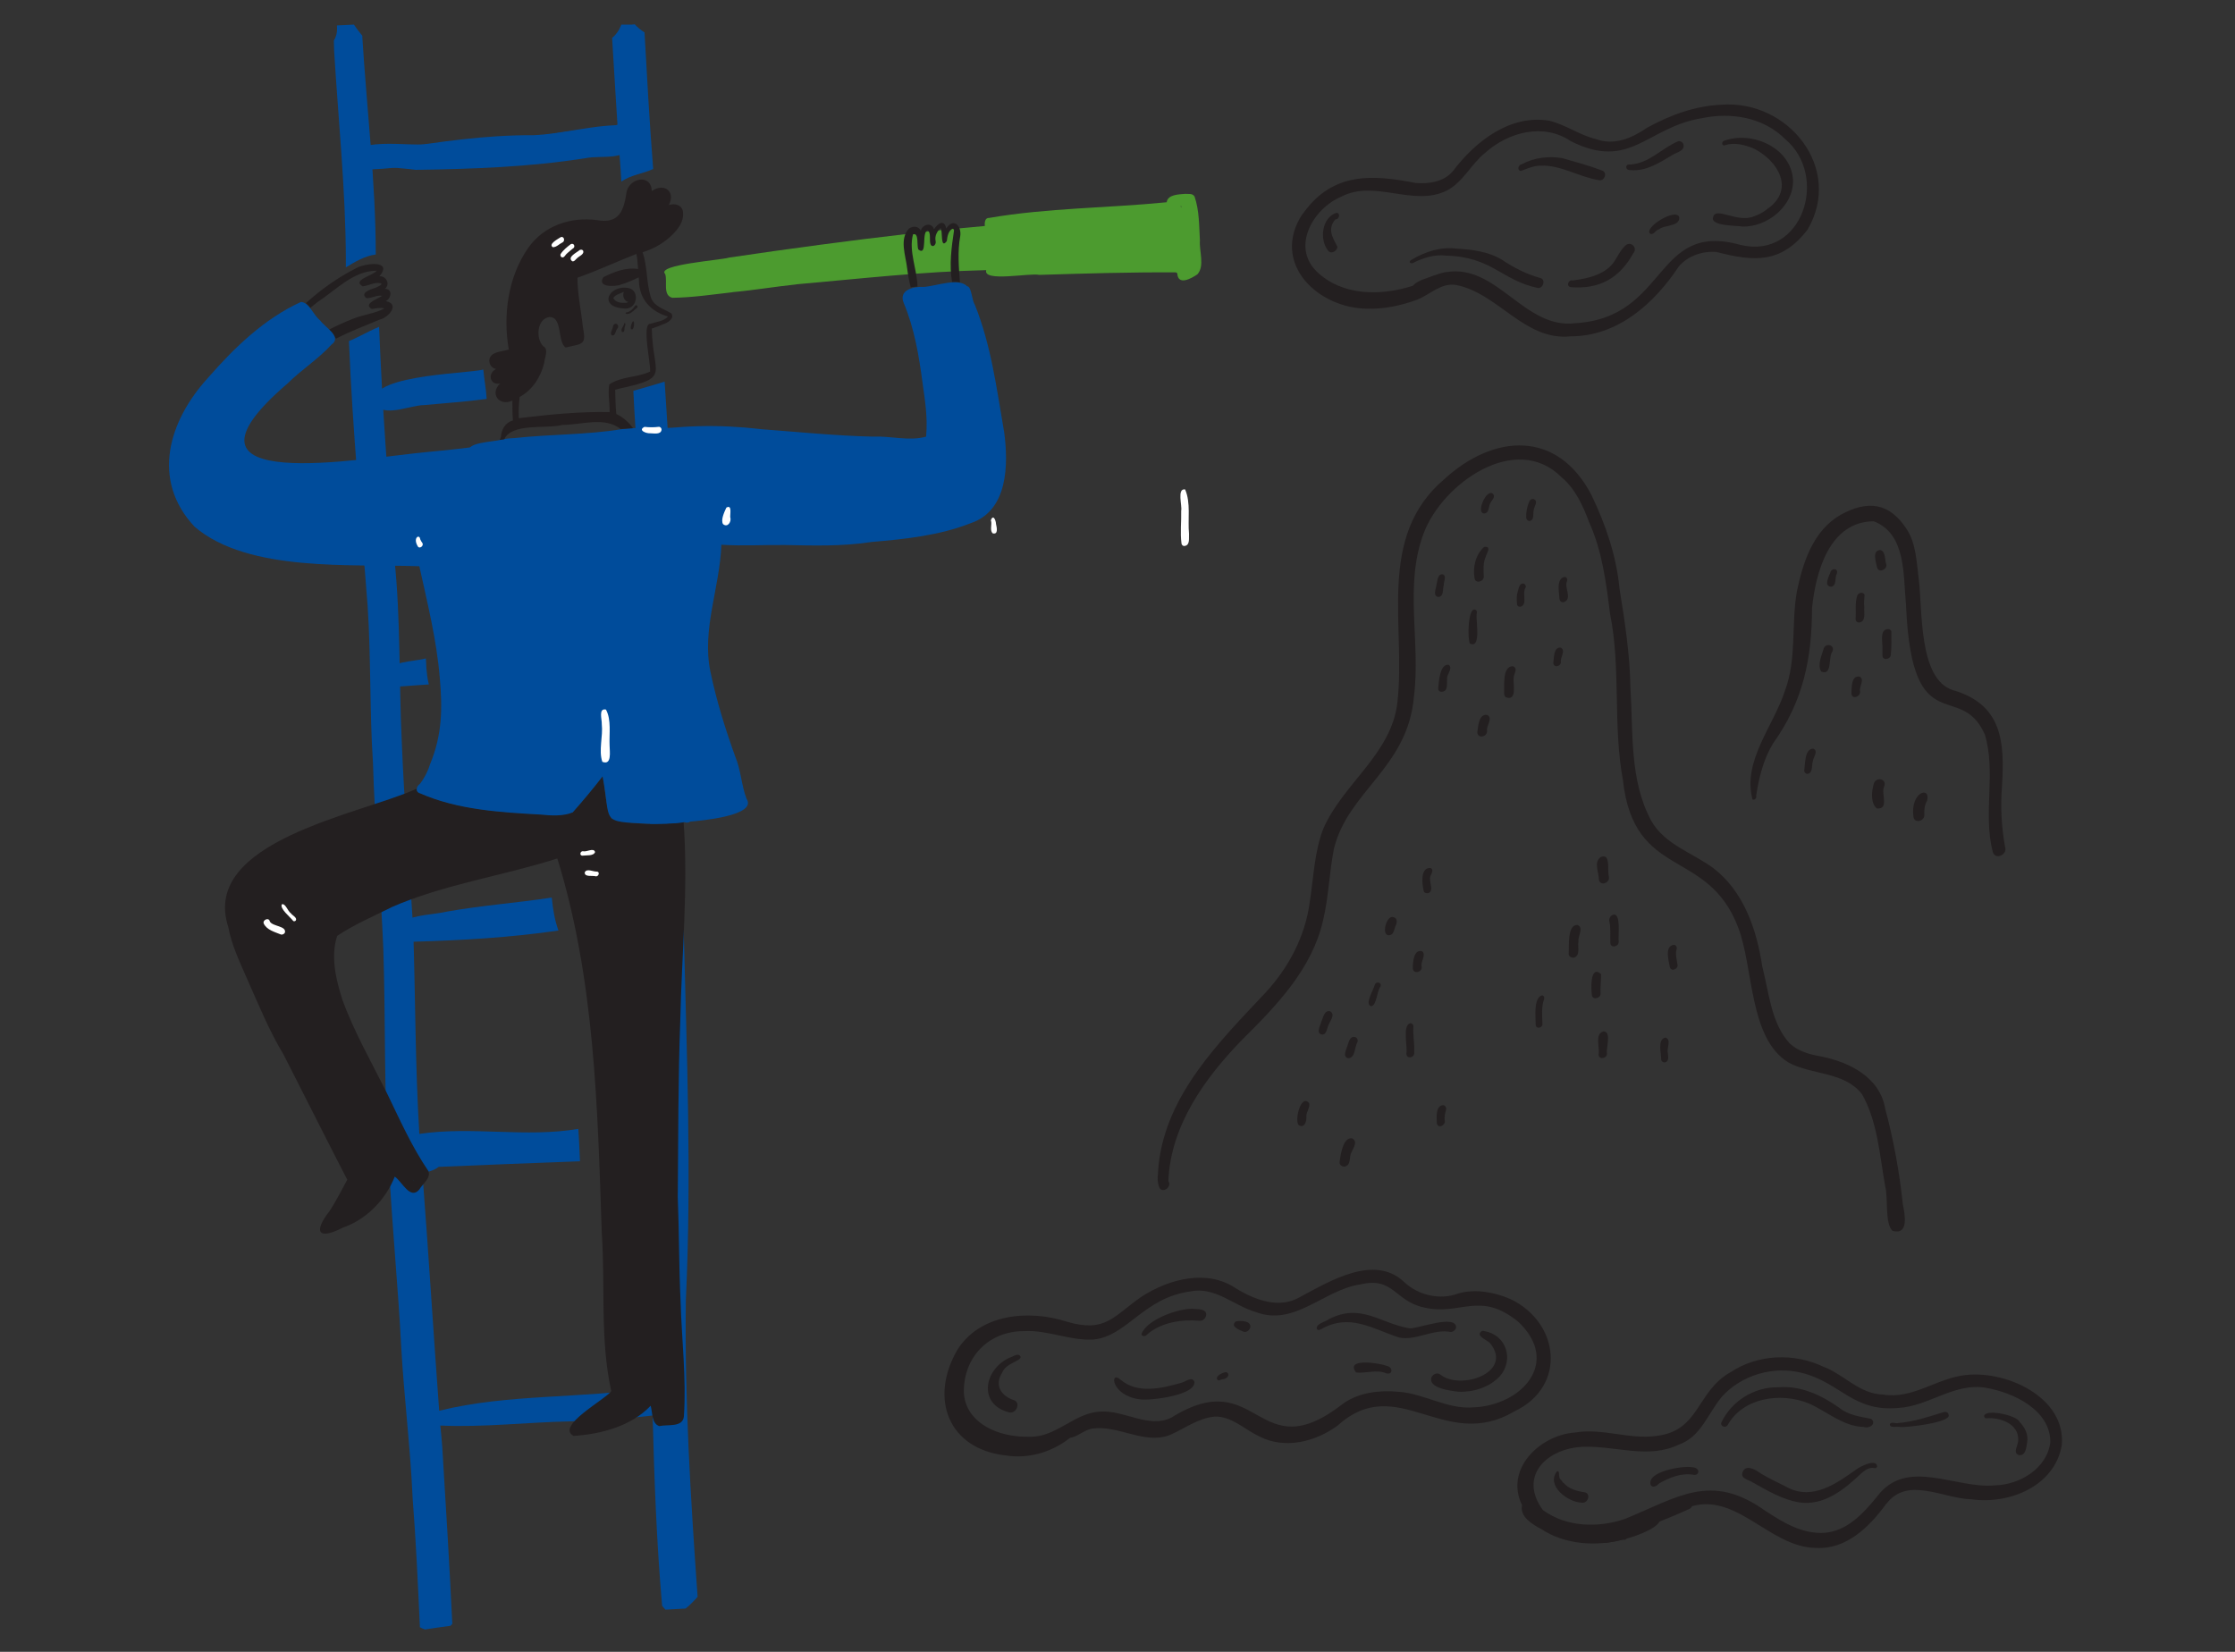 <?xml version="1.0" encoding="utf-8"?>
<!-- Generator: Adobe Illustrator 25.4.1, SVG Export Plug-In . SVG Version: 6.00 Build 0)  -->
<svg version="1.1" id="Layer_1" xmlns="http://www.w3.org/2000/svg" xmlns:xlink="http://www.w3.org/1999/xlink" x="0px" y="0px"
	 width="800px" height="591.3px" viewBox="0 0 800 591.3" style="enable-background:new 0 0 800 591.3;" xml:space="preserve">
<rect x="0" y="0" width="800" height="591.3" fill="#333333" stroke="none"/>
<style type="text/css">
	.st0{fill:#231F20;}
	.st1{fill:#4C9B2F;}
	.st2{fill:#004C9B;}
	.st3{fill:#F7941D;}
	.st4{fill:#241F20;}
	.st5{fill:#FFFFFF;}
</style>
<g>
	<path class="st0" d="M360,521c-20.6-2.3-27.3-20.3-17.5-37.5c8-13.2,25.7-14.8,39.3-10.4c14,4.1,16.5-1.8,26.9-9
		c9.8-6.3,23.4-9.9,33.7-2.9c6.9,4.2,15.6,7.5,23.1,3c10.7-5.7,26.5-15.4,37.2-5.2c0,0,0,0,0,0c5,4.7,12.9,6.5,19.3,4
		c6.1-1.7,12.8-0.5,18.6,2c17.7,8.4,20.3,31.3,1.5,40.2c-25.1,14.9-41.8-14.3-63.3,5.1c-7.9,5.8-18.9,8.6-28,3.9
		c-5.2-2.4-9.9-7.3-16-7.1c-5.9,0.5-10.8,4.3-16.1,6.6c-9.2,3.5-18.4-3.7-27.8-2.3c-2.9,0.5-5.1,2.9-7.9,3.3
		C376.6,519.8,368.2,522.3,360,521z M368.7,514.3c9.5,0.2,16.1-8.8,25.4-9c8.4-0.5,17.1,6.1,25.1,2.2c-0.1,0.1-0.2,0.1-0.4,0.2
		c0.3-0.1,0.5-0.3,0.8-0.4c-0.1,0.1-0.2,0.1-0.4,0.2c31.7-19.8,30.5,19.4,61.9-5.3c5.6-3.8,12.7-4.6,19.3-4c0,0-0.1,0-0.1,0
		c0.1,0,0.2,0,0.3,0c0,0,0,0-0.1,0c0,0,0.1,0,0.1,0c0,0,0,0-0.1,0c9.2,0.6,17.4,6.3,26.7,5.6c17.4-0.6,31.7-16.1,16.2-30.7
		c0,0,0.1,0.1,0.1,0.1c-13.9-11.4-20.8-2-33.9-5.2c-10.5-2.3-10.7-11.1-22.8-8.2c-12.9,1.9-23.4,15.1-37.2,9.9
		c-8-2.3-14.7-9.3-23.6-7.4c-16.8,2.3-22.5,16-34.6,17.2c-8.5,0.5-16.4-3.5-24.9-3c-12.7,0-21.7,9.4-21.5,22
		c0.6,10.3,10.9,15.1,20,15.7c-0.2,0-0.3,0-0.5,0C366,514.3,367.3,514.3,368.7,514.3z"/>
	<path class="st0" d="M408.7,477.9C408.7,477.9,408.7,477.9,408.7,477.9c-0.1-0.1-0.1-0.3-0.1-0.4c0,0,0,0,0,0c0,0,0,0,0,0
		c0,0,0,0,0,0c1.9-5.1,12.9-9.1,18.2-9c1.5,0.2,3.6-0.1,4.7,1.1c0.8,1.3-0.4,3.2-1.9,3.2c-6.5-0.6-14,0.5-19,4.9
		C410.2,478.3,409.2,478.5,408.7,477.9z"/>
	<path class="st0" d="M445.1,476.7c-1.4-0.6-5-1.9-2.7-3.7c1.6-0.3,5.7-0.3,5.1,2.3C447.2,476.2,446.1,477.1,445.1,476.7z"/>
	<path class="st0" d="M407.9,500.9c-10.4-1.4-10.7-10.6-6.8-7c0,0-0.1-0.1-0.1-0.1c6.1,5.3,14.8,3.2,21.8,1.2
		c1.5-0.3,3.7-2.4,4.7-0.5C428.4,499.5,411.4,501.5,407.9,500.9z"/>
	<path class="st0" d="M435.7,493.8c-0.8-1.3,2.3-2.7,3.3-2.6c1.7,0.9-0.1,2.6-1.4,2.5c0,0,0.1,0,0.1,0
		C437,493.7,436.2,494.6,435.7,493.8z"/>
	<path class="st0" d="M500.8,478.8c-9.7-3.2-17.7-8.8-27.9-3c0,0,0.1,0,0.1-0.1c-0.6,0.4-1.5,0.7-1.7-0.2c0-1.8,3.1-2.3,4.4-3.3
		c11.5-5.9,18.4,1.6,28.9,3.3c3.1,0.1,16.4-5.1,16.6-0.4c-0.1,0.9-1,1.7-1.9,1.7C512.9,475.6,507,480,500.8,478.8z"/>
	<path class="st0" d="M522.1,498.2c-2.7-0.3-11.4-1.3-9.6-5.4c0.6-1,2-1.5,3-0.8c7.1,5.8,26-0.5,18.1-10.9c-0.9-1.3-4.5-2.4-3.9-3.9
		c0.3-0.6,1-1,1.6-0.7c7.9,1.3,10.7,10.2,5.6,16.1C533.2,496.6,527.4,498.4,522.1,498.2z"/>
	<path class="st0" d="M496.2,491.6C496.2,491.6,496.2,491.6,496.2,491.6c-3.4-1.5-7.3,0.1-10.8-0.3c-4.1-5.4,8.6-3.3,10.9-2.4
		C498.8,489.4,498.5,492.3,496.2,491.6z"/>
	<path class="st0" d="M361.3,505.6c-11.4-2.8-9.1-15.5,0.1-19.6c1.1-0.3,3.3-2,3.9-0.3c0.2,1.6-5.2,2.1-6.6,5.7
		c-2.9,4.6-0.3,8.4,4.5,9.9C365.4,502.5,363.6,506.1,361.3,505.6z"/>
	<path class="st0" d="M650.1,554.1c-17.4-0.1-29.4-22-47.6-13.8c0.1,0,0.1,0,0.2-0.1c-0.1,0-0.2,0.1-0.4,0.1c0,0,0,0,0,0
		c0,0,0,0-0.1,0c0,0,0,0,0,0c-6.8,2.6-13.2,6.5-20,9.1c0.8,0.7-0.3,2.3-1.3,1.7c-9.6,2.6-20.9,1.8-29.3-3.8
		c-3.1-1.6-7.7-4.4-6.8-8.5c-6.3-12.9,6.4-25.1,18.9-26c9.8-1.7,19.5,2.6,29.3,1.2c15.6-1.9,14.1-16,26.6-22.9
		c-0.1,0.1-0.2,0.1-0.3,0.2c9.8-6.6,22.9-7.1,33.5-2c0,0,0,0,0,0c0.1,0,0.2,0.1,0.3,0.1c0,0,0,0,0,0c7.2,2.9,12.6,9.6,20.9,9.8
		c10.7,1.8,19.4-6,29.8-7c14.6-1.6,35.7,8.1,34.2,25.1c-2.5,14.7-18.8,21.3-32.3,19.4c-10.1-0.2-23.1-8.5-30.6,1.8c0,0,0,0,0.1-0.1
		c0,0,0,0,0,0c0.1-0.1,0.2-0.2,0.2-0.3c-0.2,0.2-0.3,0.3-0.5,0.5c0,0,0,0,0.1-0.1c-0.1,0.1-0.2,0.2-0.2,0.3c0,0,0,0,0,0
		C668.9,546.8,660.7,554.7,650.1,554.1z M653.1,548.7c8.2-0.7,13.9-7,18.8-13c10.6-14.2,28.1-2.6,42.2-4c8.9-0.2,18.7-6.1,19.8-15.5
		c0-11.5-13.2-17.7-23-19.4c-11.3-2-20.5,6.6-31.4,7.2c-16.3,1.5-20.8-9.2-34.7-12.6c-10.1-2.5-21.4,0.8-28.4,8.5
		c-5,5.9-7.5,14.4-15.4,17.2c-11,5.3-22.8,0.4-34.2,0.8c-12.8,0.4-23.6,10.3-14.5,22.7c8.4,6.1,19.8,6.4,29.4,3.1
		c19-7.8,30.7-16.7,50-3C638.1,544.9,645,549.2,653.1,548.7z"/>
	<path class="st0" d="M572.9,552.2c-10.2-1.5-26.1-6.8-27.2-18.7c0.3-1.3,2.2-0.9,1.4,0.4c1.4,2.7,3,5.4,5.6,7.1
		c-0.1,0-0.1-0.1-0.2-0.1c0.2,0.1,0.4,0.2,0.6,0.4c0,0,0,0,0,0c13.2,7.7,23.1,10.6,36.7,1.8c1.3-0.7,3.4-1.9,4.3,0
		C596.1,547.7,576.4,553.1,572.9,552.2z"/>
	<path class="st0" d="M582.2,549c-1.3-2.7,13-7.8,15.3-9.8c2.2-0.7,6.8-4.2,8.3-1.4c0.2,0.8-0.2,1.9-1,2.3
		C597.6,543.4,589.6,546.5,582.2,549z"/>
	<path class="st0" d="M667.1,510.8c-7.4-0.2-13.1-5.5-19.6-8.4c-10-4.1-23.7-2.2-29.2,7.9c0,0,0,0,0,0c-0.8,0.9-2.5,0.3-2.2-1
		c0,0,0,0,0,0c0,0,0,0,0,0c3.6-7.7,11.7-12.8,20.2-12.7c0,0,0,0,0,0c0.1,0,0.2,0,0.3,0c0,0,0,0,0,0c7.9-0.7,15.5,2.9,21.7,7.3
		c0,0,0,0,0,0c3.3,2.7,7.5,3.2,11.5,4C671.8,509.7,669.1,511.5,667.1,510.8z"/>
	<path class="st0" d="M680,510.8c-1-0.3-3.8,0.6-3.5-1.1c0.6-0.9,2,0,2.9-0.3c0,0,0,0-0.1,0c5.4-0.4,10.6-2.1,15.7-3.7
		c-0.1,0-0.1,0-0.2,0.1c0.9-0.4,2.5-0.8,2.7,0.7C698.5,509.2,682.2,511.1,680,510.8z"/>
	<path class="st0" d="M644,537.8c-6.1-1-11.5-4.3-16.9-7.3c-1.4-0.9-4.1-1.2-3.4-3.4c1-3,4.4-1.2,6.2,0.1c3.3,2.1,6.8,3.6,10.2,5.4
		c8.8,4.4,17.2-1.5,24.2-6.5c1.4-1.1,7.5-4.2,7.6-1.1c-0.2,0.4-0.6,0.7-1.1,0.5c-1.9-0.4-3.6,1.1-4.9,2.2c0,0,0,0,0,0
		c-0.1,0.1-0.1,0.1-0.2,0.2c0,0,0.1-0.1,0.1-0.1C659.9,533.4,652.7,539.1,644,537.8z"/>
	<path class="st0" d="M590.9,531.7c-1.9-4.9,11.4-7.1,14.7-6.5c3.4,0.2,2.6,3.3,0.4,2.7c-4.1-0.7-8.5,1-12.1,3.1
		C593.2,531.7,591.9,532.8,590.9,531.7z"/>
	<path class="st0" d="M566.2,537.9c-5-0.1-12.9-6.1-8.9-11.2c1.4-0.4,0,2,1.6,3.2c0,0-0.1-0.1-0.1-0.1c0.2,0.3,0.5,0.6,0.7,1
		c0,0,0,0,0-0.1c0.1,0.1,0.1,0.2,0.2,0.2c0-0.1-0.1-0.1-0.1-0.2c1.8,2.3,4.9,3.1,7.7,3.5C569.6,534.8,568.3,538.3,566.2,537.9z"/>
	<path class="st0" d="M722.7,520.9c-2.5-0.8-0.2-3.6-0.3-5.4c0.3-5.8-6.5-8.2-11.3-7.8c-0.5,0.1-0.9-0.3-0.9-0.8
		c0.4-2.7,11.8-0.3,12.7,2.1c1.9,2,3.2,4.5,2.7,7.3C725.3,518,725.2,521.1,722.7,520.9z"/>
	<path class="st0" d="M562.2,120.4c-16.6,1.7-25.9-15.5-41.1-18.4c-5.4-0.8-9.3,3.5-13.9,5.3c-5.5,2-11.3,3.3-17.2,3.2
		c-18.1,0.2-35.4-16.2-23.8-33.9c0,0,0,0,0,0.1c0.1-0.2,0.2-0.4,0.4-0.5c-0.1,0.1-0.1,0.2-0.2,0.3c0.2-0.3,0.4-0.5,0.5-0.8
		c-0.1,0.1-0.1,0.1-0.1,0.2c10.4-14.2,24.3-13.5,39.9-10.4c4.7,0.4,10.2-0.4,13.4-4.3c8-10.6,20.4-20.3,34.4-18
		c5.9,1.4,10.9,5.2,16.8,6.6c6.6,2.4,12.9-0.4,18.3-4.1c8.2-4.5,17.1-7.8,26.5-8.2c23.9-1.9,43.8,22.7,30.9,44.7
		c-9.4,12.2-19.1,11.5-32.6,8c-4.9-0.4-10.2,1.3-13.5,5.2C592.1,108.7,579,120.4,562.2,120.4z M563.8,115.7
		c33.5-2,28.1-36.8,59.3-28c22.2,5.2,31.6-24.7,15.9-37.9c-7.8-7.8-19.3-9.7-29.8-7.5c-19.8,3.2-25.6,19-47,8.2
		c-9.8-6.6-22.3-3.2-30.6,4.2c-5,4-7.9,10.5-13.7,13.5c-12,6-25.8-4.1-37.8,2.2c-10,4.2-17.9,17.7-8.9,26.7c9.1,8.9,23,8.9,34.5,5.2
		c1.8-2,4.9-2.6,7.3-3.6c-0.1,0-0.2,0.1-0.3,0.1c1.7-0.6,3.5-1.2,5.3-1.5c-0.1,0-0.2,0-0.3,0.1C535.9,94.4,545.6,117.9,563.8,115.7z
		"/>
	<path class="st0" d="M550.5,103.1c-13.2-2.8-16.4-11.2-33-11.6c0,0,0.1,0,0.1,0c-0.1,0-0.1,0-0.2,0c0,0,0,0,0.1,0
		c-3.8-0.5-7.6,0.7-11.1,2.3c-1.4,1.1-2.7-0.1-1-0.9c0,0,0,0,0,0c4.9-2.9,10.3-4.6,16-3.9c5.6,0.3,11.6,1.1,16.4,4.1
		c4.2,2.8,8.7,5.1,13.5,6.4C553.4,100,552.4,103.3,550.5,103.1z"/>
	<path class="st0" d="M562.2,102.8c-1.7-0.4-0.8-2.8,0.7-2.4c5.6-0.7,12.3-2.2,15.3-7.4c1.1-1.8,2-3.6,3.5-5c1.9-2,4.7,0.7,2.9,2.7
		C579.6,99.7,572.4,103.6,562.2,102.8z"/>
	<path class="st0" d="M590.7,83.7c-2.7-2.2,9.9-9.8,10.4-5.7c-0.1,3.2-5.3,2.4-7.3,4.1C592.6,82.3,592,84.2,590.7,83.7z"/>
	<path class="st0" d="M572.4,64.5c-7.2-1.1-13.6-5.5-21-5.2c-2.5,0-4.8,1.1-7,1.9c-1.5-0.2-1-2.2,0.3-2.4c0,0,0,0,0,0
		c4.4-2.4,9.6-3,14.5-2.2c4.8,1.4,9.7,2.7,14.4,4.5C575.5,62,574.2,64.9,572.4,64.5z"/>
	<path class="st0" d="M583.6,60.9c-2,0.1-2-2.3-0.1-2c6.8-0.4,11.2-5.8,17.1-8.3c0.8-0.3,1.7,0.3,2,1.1c0.5,2.4-2.5,2.8-4,3.8
		C593.9,58.3,589.2,61.4,583.6,60.9z"/>
	<path class="st0" d="M623.8,81.1c-2.1-0.4-11.8-0.1-10.6-3.4c0.9-3.9,8.8,2.3,14.7-0.3c0,0,0,0,0,0c1.9-0.6,3.7-1.7,5.2-3
		c-0.1,0.1-0.1,0.1-0.2,0.2c9.5-6.9,3.6-16.9-4.9-21.3c0,0,0,0,0,0c-3.2-1.4-7.2-2.5-10.6-1.3c-1.1,0.4-1.3-1.3-0.3-1.6
		c10.1-3.7,24,2.5,24.7,14C642.1,73.7,632.6,81.3,623.8,81.1z"/>
	<path class="st0" d="M475.3,89.6c-3.1-4-2.1-11.7,3-13.4c0,0-0.1,0-0.1,0c1.7-0.2,1.3,2.4-0.2,2.3c-3,3.5-1,6.5,0.7,9.8
		C478.7,89.9,476.3,91.2,475.3,89.6z"/>
	<path class="st0" d="M677.4,440.6c-2.8-2.6-1.5-11.8-2.6-15.9c-2-11.1-2.7-23.1-8.3-33c-6.3-8.2-18-6.8-26.4-11.4
		c-14.1-8.7-12.4-33.8-17.9-48.2c-10.9-28.9-37.2-16.8-41.3-52.8c0,0.1,0,0.2,0.1,0.4c-3.8-19.8-0.7-40.2-4.7-60
		c-1.4-11.2-2.8-22.4-7.5-32.8c-2.2-5.9-4.9-11.9-9.9-16.1c0,0,0,0,0,0c-16.4-16.4-42.7,2.4-49.3,20.1c-7.1,18.7-1,39.1-3.5,58.5
		c-2.2,25.4-23.5,33.7-28.6,54.3c-1.7,8.5-1.9,17.3-3.9,25.7c-3.9,17.3-16.5,30.4-28.7,42.5c-13.5,13.8-25.9,30.9-26.7,50.9
		c1.3,1.7-1.4,4.3-3,2.7c-1.4-2.5-0.6-5.6-0.5-8.4c2.7-25.4,21.8-44.2,38.4-61.9c8.2-8.9,14.1-20.1,15.7-32.2
		c1.4-8.7,1.6-17.8,4.8-26.2c7-16.3,24.6-26.9,26.6-45.5c3.1-27.4-7.6-59.1,16.8-79.8c17.7-16.2,40.4-17.7,52.6,5.6
		c5.1,10.6,9,21.9,10.1,33.7c1.9,11.7,3.7,23.4,3.9,35.3c1,15.9-0.4,33.3,7.5,47.8c4.8,8.4,14.6,11.3,22.1,16.8
		c11,8.4,15.6,22.1,17.6,35.3c0,0,0,0,0,0c2.4,9.2,3.1,20.2,9.8,27.5c3.1,2.9,7.3,4,11.4,4.7c10.2,2.1,20.9,7.5,22.8,18.7
		c3,11.2,5.1,22.7,6.3,34.2C681.8,434.5,683.4,442.3,677.4,440.6z"/>
	<path class="st0" d="M527.8,207c-0.7-4,0.4-8.5,3.4-11.2c2.9-0.5,0.9,2.4,0.5,3.7c0-0.1,0-0.1,0.1-0.2c-1,2.3-0.8,4.7-0.7,7.1
		C531.2,208.2,528.1,209.1,527.8,207z"/>
	<path class="st0" d="M526.2,230.4c-1-1.3-0.8-12.8,1.7-12.2c0.6,0.1,0.9,0.8,0.7,1.4C528.1,221.7,530.4,232.3,526.2,230.4z"/>
	<path class="st0" d="M543,216.2c-0.1-1.4-0.2-2.8,0.2-4.2c0,0,0,0,0,0c0.4-1.1,0.5-3.3,2.1-3.1c0.6,0.1,1,0.8,0.8,1.4
		c-1.4,2,0.7,5.8-1.6,6.8C543.8,217.4,543,217,543,216.2z"/>
	<path class="st0" d="M539,249.6c-0.5-0.4-0.6-0.9-0.6-1.5c0,0,0,0,0,0.1c0.1-2.6-0.7-9.9,3.2-9.7c1.9,0.8,0.2,2.8,0.2,4.1
		C541.5,244.8,543.2,251.1,539,249.6z"/>
	<path class="st0" d="M528.8,262.1c0.3-2.1,0.5-6.6,3.5-6.2c2.3,1.2-0.4,3.8,0,5.7C532.4,263.8,528.9,264.6,528.8,262.1z"/>
	<path class="st0" d="M514.8,246.3c0.2-2.2,0.6-8.9,3.8-8.3c1.6,1.3-0.9,3.4-0.6,5.1c-0.2,1.6,0.4,4.2-1.7,4.5
		C515.4,247.8,514.7,247.2,514.8,246.3z"/>
	<path class="st0" d="M514.8,213.7c-2.1-0.4-0.7-3.2-0.6-4.5c0.4-1.3,0.3-3.9,2.3-3.6c1.4,0.7,0.2,2.6,0.3,3.8
		C516.3,210.9,516.9,213.6,514.8,213.7z"/>
	<path class="st0" d="M531.2,183.8c-3-0.2,0.9-8.9,3.1-7.1c1.2,1.1-0.3,2.3-0.8,3.3C532.7,181.2,533.2,183.7,531.2,183.8z"/>
	<path class="st0" d="M546.3,185.3c-0.1-2,0.3-4,1.1-5.8c0.2-0.6,1-1.1,1.7-0.8c1.6,0.8,0,2.6-0.1,3.8c-0.4,1.3,0.4,3.6-1.5,4
		C546.8,186.5,546.3,185.9,546.3,185.3z"/>
	<path class="st0" d="M558.2,214.4c-0.1-2.4-1.3-7.3,1.9-7.9c0.8,0.1,1,0.9,0.8,1.6c0,0,0,0,0-0.1c-1.1,2.3,2,6.2-1,7.5
		C559.1,215.8,558.3,215.3,558.2,214.4z"/>
	<path class="st0" d="M556,237.3c0.3-1.8,0-5.5,2.5-5.5c2.2,0.8-0.1,3.6,0.2,5.2C558.7,238.6,556.1,239.2,556,237.3z"/>
	<path class="st0" d="M576.4,337.5c-0.1-2.5,0.2-5-0.3-7.5c-0.4-1.1,0.4-2.4,1.5-2.6c2.7-0.4,1.5,7.8,1.8,9.7
		C579.5,338.9,576.5,339.6,576.4,337.5z"/>
	<path class="st0" d="M561.5,341.5c0.2-2.6-0.6-10.5,3.1-10.4c2.5,0.9,0.1,4,0.4,5.9c-0.4,1.9,0.8,5-1.6,5.8
		C562.5,342.9,561.5,342.4,561.5,341.5z"/>
	<path class="st0" d="M572.3,314.8c0-2.5-1.8-5.9,0.4-7.8c0,0,0,0,0,0c0.8-0.6,1.9-0.6,2.5,0.2c0,0,0-0.1-0.1-0.1
		c0.9,2,0.3,4.6,0.8,6.8C576.3,316.1,572.7,317.4,572.3,314.8z"/>
	<path class="st0" d="M569.8,356.2c-0.3-2.1-0.7-11,3.3-7.5c0,2.3-0.3,4.6-0.2,7C573,357.3,570.1,358.2,569.8,356.2z"/>
	<path class="st0" d="M572.2,377.5c0.5-2.6-1.5-7.3,1.7-8.3c3.1,0,0.9,5.9,1.3,8C575.2,378.9,572.3,379.5,572.2,377.5z"/>
	<path class="st0" d="M549.7,367c0-2.7-0.9-9.9,2.3-10.7c0.6,0.1,0.9,0.7,0.7,1.3c-1,2.8-0.7,5.9-0.6,8.9
		C552.3,367.8,550,368.6,549.7,367z"/>
	<path class="st0" d="M597.7,346.2c-0.4-2.3-2-7.6,1.5-8c0.8,0.1,1.2,1,0.9,1.7c-0.5,1.7,0.1,3.5,0.3,5.2c0,0,0,0,0,0
		C601,346.7,598.3,348.1,597.7,346.2z"/>
	<path class="st0" d="M594.6,379.3c0.1-2.3-1.5-7.1,1.5-7.9c2.3,0.6,0.4,3.9,0.9,5.6c0.1,1.2,0.5,2.9-1,3.3
		C595.4,380.4,594.7,380,594.6,379.3z"/>
	<path class="st0" d="M490.8,360.2c-2.5-0.7,0.9-5.9,1.3-7.7c0.5-1.4,2.7-0.8,2,0.7C492.8,354.9,492.8,359.9,490.8,360.2z"/>
	<path class="st0" d="M497.1,334.8c-2.8,0-0.8-7.3,1.6-6.5c1.7,0.3,1.4,2.2,0.7,3.4C499,332.9,498.8,334.8,497.1,334.8z"/>
	<path class="st0" d="M509.6,318.9c-0.6-2.4-1.3-8.5,2.5-8.2c1.6,1.1-0.6,2.6-0.2,4.1c-0.1,1.6,1.3,4-0.6,4.9
		C510.6,319.9,509.7,319.6,509.6,318.9z"/>
	<path class="st0" d="M505.7,346.6c0-2.1,0.3-6.9,3.3-6.1c1.7,1.3-0.7,3.8-0.1,5.7C509,348.1,505.8,348.8,505.7,346.6z"/>
	<path class="st0" d="M503.4,377.2c0.5-2.6-1.5-9.9,1.3-10.9c0.8-0.1,1.4,0.7,1.2,1.4c-0.2,3,0.5,6.1,0.3,9.1
		C506.4,378.6,503.5,379.3,503.4,377.2z"/>
	<path class="st0" d="M482.5,378.8c-2.1-0.6-0.5-3.3-0.1-4.7c0.4-1.2,0.8-3.2,2.5-2.9c0.8,0.1,1.3,1.1,1,1.8
		C484.8,374.8,485.2,378.8,482.5,378.8z"/>
	<path class="st0" d="M473,370.3c-2-0.6-0.4-3.1-0.1-4.4c0.7-1.4,1-4.4,3.2-3.9c2.2,1.2-0.4,3.9-0.8,5.5
		C474.9,368.7,474.6,370.6,473,370.3z"/>
	<path class="st0" d="M464.9,402.8c-1.7-1.6,0.8-11.5,3.7-7.9c0.4,1.6-1,3-1,4.6C467.8,401.2,467,404,464.9,402.8z"/>
	<path class="st0" d="M479.5,416c0.3-2.4,1.2-9.1,4.5-8.5c2.6,1.4-0.5,4.4-0.7,6.4c-0.2,1.4-0.2,3.4-2,3.7
		C480.3,417.7,479.4,416.9,479.5,416z"/>
	<path class="st0" d="M514.3,402.1c-0.1-2-0.5-6.4,2.3-6.5c0.8,0.1,1.2,1,1,1.7c-0.4,1.2-0.6,2.5-0.5,3.8c0-0.1,0-0.1,0-0.2
		C517.7,402.7,514.8,404.3,514.3,402.1z"/>
	<path class="st0" d="M713.3,305c-3.6-13.9,1.3-28.6-2.9-42.3c0,0,0,0.1,0,0.1c-8.7-19.4-25.8,2.8-28.1-45c0,0.1,0,0.3,0,0.4
		c0-0.2,0-0.5,0-0.7c0,0.1,0,0.3,0,0.4c0-0.8-0.1-1.5-0.1-2.3c0,0.1,0,0.3,0,0.4c-1-10.3,0.1-24.9-11.5-29.4
		c-15.9,0.1-20.8,18.2-22.1,31.1c0-0.1,0-0.3,0-0.4c0,18.3-3.1,33.7-14,48.9c-3.4,5.6-5,12.2-6,18.6c0.4,0.8-0.7,1.9-1.4,1.3
		c0,0,0,0,0,0c0,0,0.1,0,0.1,0.1c-3.7-13.7,7.5-26.3,11.6-38.9c4.3-11.5,2.2-23.9,4.3-35.7c2.2-10.5,5.8-21.6,15.6-27.3
		c9.8-5.4,17.6-4.4,23.8,5.3c3.3,5.2,3.4,11.7,4.2,17.7c1.4,10.8-0.2,35.6,12.1,39.7c17.7,5.1,18.7,18.3,17.7,34.4
		c-0.6,7.3-0.2,14.6,1.1,21.8C718.7,305.8,714.3,308.1,713.3,305z"/>
	<path class="st0" d="M664.2,221.5c0.2-2.8-0.3-5.7,0.6-8.3c0.4-1.1,2.2-1.5,2.6-0.2c-0.1,1.5-0.3,2.9-0.1,4.4
		c-0.2,1.8,0.7,4.9-1.6,5.4C664.8,223,664.1,222.3,664.2,221.5z"/>
	<path class="st0" d="M651.9,240.4c-1.5-2.4,0.2-5.8,0.9-8.3c0.8-2.1,4.1-1.2,3.1,1.1C654.3,235.2,656,242,651.9,240.4z"/>
	<path class="st0" d="M654,208.8c0-1.3,0.6-2.5,1.1-3.7c0,0,0,0.1,0,0.1c0.2-1.9,3-2,2.4,0.1c-0.9,1.5,0.1,4.3-2,4.7
		C654.7,210.1,654,209.5,654,208.8z"/>
	<path class="st0" d="M671.9,203.2c-0.4-2-2-6.3,1.3-6.3c1.8,0.7,1.4,3.6,2,5.2C675.5,203.9,672.5,205.2,671.9,203.2z"/>
	<path class="st0" d="M673.8,234.6c0-1.1,0-2.2,0-3.3c0,0,0,0.1,0,0.1c0-2-1-6.3,2.2-6.2c0.5,0.1,0.9,0.4,1,0.8
		c0,2.7,0.1,5.6-0.2,8.4C676.7,236.1,673.8,236.6,673.8,234.6z"/>
	<path class="st0" d="M662.7,248.2c0.1-2-0.1-6.5,2.9-6c2,1-0.2,3.5,0.2,5.2c0,0,0,0,0,0C666.1,249.4,662.8,250.6,662.7,248.2z"/>
	<path class="st0" d="M645.8,275.8c0.4-2.3,0.1-7.9,3.3-7.8c1.9,0.9-0.1,3.1-0.2,4.5c-0.5,1.4,0.1,4.1-1.8,4.5
		C646.4,277.1,645.8,276.5,645.8,275.8z"/>
	<path class="st0" d="M671.8,289.4c-2.3-1.9-1.9-6.1-1.1-8.8c0.7-2.7,4.9-1.9,3.7,1C673.2,284,676.4,289.8,671.8,289.4z"/>
	<path class="st0" d="M684.9,292.4c-1.2-8.9,6.2-11.2,4.9-5.8c0,0,0,0,0,0c-0.9,1.5-1.1,3.3-1,5C689,293.9,685.3,295,684.9,292.4z"
		/>
	<path class="st1" d="M240.7,106.6c-3.6-0.8-1.7-5.9-2.6-8.5c-3.4-3.4,20.4-5,22.9-5.9c21.6-3.2,43.2-6.1,64.9-8.6c0,0-0.1,0-0.1,0
		c0.8-0.1,1.6-0.2,2.4-0.3c-0.1,0-0.2,0-0.3,0c8.2-0.9,16.4-1.7,24.6-2.4c-0.1-1.2,0-3,1.6-2.9c20.9-3.6,42.4-3.5,63.5-5.6
		c0.4-2.8,4.3-2.8,6.5-3c1.2,0.1,2.8-0.3,3.5,1c1.7,5,1.6,10.5,1.9,15.7c-0.3,3.8,1.8,9.1-0.9,12.1c-2.2,1.5-7,4.2-7.2-0.4
		c-0.2-0.1-0.4-0.2-0.5-0.3c-16.3-0.1-32.6,0.4-48.9,0.9c-3.3-0.8-20.2,2.7-19-1.7c-22.8,0.5-45.5,3.1-68.2,5.1c0.1,0,0.2,0,0.3,0
		c-7.7,0.8-15.3,2.1-23.1,2.8c0.1,0,0.2,0,0.3,0C255.2,105.4,248,106.5,240.7,106.6z M357.4,96.5C357.4,96.5,357.4,96.5,357.4,96.5
		c0.2,0,0.4,0,0.6,0C357.8,96.5,357.6,96.5,357.4,96.5z M422.6,73.8c0.1,0.2,0.1,0.4,0.2,0.6c0-0.2,0-0.5,0-0.7
		C422.7,73.8,422.6,73.8,422.6,73.8z"/>
	<path class="st2" d="M133.5,273c0.6,22,2.8,44.2,3.7,66.5c0.9,26.4,0.1,52.7,2.1,79c1.1,21.1,3.2,42.2,4.3,63.4
		c1,18.1,3.3,36.2,4.1,54.4c1.2,15.4,1.9,30.8,2.6,46.2c0.6,0.3,1.2,0.6,1.8,0.8c3-0.5,6.1-0.9,9.1-1.3c0.2-0.2,0.5-0.5,0.7-0.7
		c-1-21.1-2.3-42.3-3.6-63.4c-0.2-2.5-0.4-5-0.7-7.6c15.5,0.7,31-1.2,46.6-1.5l-0.1,0c9.8-0.5,19.7-0.9,29.5-2.1
		c0.6,22.9,1.4,45.4,3.4,68.1c0.4,0.5,0.8,1,1.2,1.4c2.4-0.1,4.8-0.3,7.2-0.4c1.5-1.2,2.9-2.6,4.3-4.2c-2.5-35.4-4.7-70.5-4.2-106.3
		c2.1-45.1,0.3-88.4-0.8-133.5c-0.8-38.3-0.2-76.4-3.2-114.2c0.2-26.9-1.9-54-3.6-81c-3.7,1.2-7.5,2.2-11.2,3.3
		c0.8,18.3,3,39.1,3.2,56.8c0,12.7,0.1,25.7,1.2,38.3c2.4,40.2,1,81,2.3,121.3c-0.1,18.1,1.5,41,1.3,60c0.1,25.7-2.2,54.4-1.1,80.4
		c-25.2,4.1-51.5,2.1-76.4,8.3c-2.1-28.4-3.8-56.4-6-85c2-0.5,4.2-1,5.8-2.3c16.8-0.7,33.7-1.4,50.6-2c-0.2-3.9-0.3-7.7-0.6-11.6
		c-18.8,3.2-38-1-56.9,1.8c-1.5-24.5-1.4-49.1-2.2-73.6c-1.4-22.6-3.2-44.5-4.1-67c-1-21.2-0.4-44.3-2.6-64.9
		c-2.4-27.7-4.4-55.5-5.5-83.4c-2.2,0.9-4.4,2-6.5,3.1c0.1,0,0.2-0.1,0.2-0.1c-1.5,0.7-3,1.5-4.5,2.1c1.3,32.1,4.3,63.1,6.7,94.9
		C132.8,235.1,132.3,255.3,133.5,273z"/>
	<path class="st3" d="M216.3,408.3c-0.1-1.8-0.3-3.7-0.4-5.5c10.5-2.6,9.4,11,0.9,12.2C216.7,412.8,216.5,410.5,216.3,408.3z"/>
	<path class="st2" d="M227.2,8.7c-0.3,0-0.6,0.1-0.9,0.1h-3.9c0,0.1-0.1,0.2-0.1,0.3c-0.7,1.8-1.8,3.3-3.2,4.5
		c0.9,14.4,1.7,28.9,2.8,43.8c0.2,2.7,0.4,5.2,0.5,7.6c3.4-2.4,7.7-2.8,11.4-4.5c-1.3-16.5-2.2-32.7-3.1-48.9
		C229.4,10.8,228.2,9.8,227.2,8.7z"/>
	<path class="st2" d="M129.7,12.8c-1.1-1.3-2.1-2.6-3-4c-2,0.1-4.1,0.2-6.1,0.3c0,0.1,0,0.1,0,0.2c0.2,2-0.2,3.8-1.1,5.2
		c0,1.2,0.1,2.4,0.1,3.7c1.5,25,4.1,49.4,4.2,74.6c0,1,0,1.9,0,2.9c3.3-2,6.8-4.1,10.7-4.6c0-25.7-3.2-51.9-4.8-77.7
		C129.7,13.3,129.7,13.1,129.7,12.8z"/>
	<path class="st2" d="M148.2,337.1c-4.2,0.3-8.1-3.9-4.1-7.2c4.8-2.6,10.8-2.4,16-3.6c12.4-2.2,24.9-3.1,37.4-5c0.4,4,1,8,2.4,11.8
		C182.8,335.6,165.4,336.6,148.2,337.1z"/>
	<path class="st3" d="M207.9,331.4c-0.1-0.3-0.1-0.7-0.2-1c0,0.1,0,0.3,0.1,0.4c0-0.2-0.1-0.4-0.1-0.7c0,0.1,0,0.3,0.1,0.4
		c-0.6-3.6-1.5-7.2-3.1-10.4c5.4-0.6,10.9-1.3,16.4-1.5c6.2,1.1,5,10.2-0.3,11.9c-4,1.3-8.4,1.1-12.6,1.6
		C208.1,331.8,208,331.6,207.9,331.4z"/>
	<path class="st2" d="M140.8,245.9c-2.4,0.3-4.2-1.9-3.5-4.2c2.3-5.3,10.3-4.7,15.1-6c0.2,1.1,0.1,2.2,0.2,3.3c0,0,0,0,0,0
		c0.2,2,0.4,4.1,0.9,6C149.3,245.3,145.1,245.6,140.8,245.9z"/>
	<path class="st3" d="M158.8,234.5c5.6,0,5.2,8,0.7,9.5C159.2,240.9,159,237.7,158.8,234.5z"/>
	<path class="st3" d="M156.6,234.9C156.6,234.8,156.6,234.8,156.6,234.9c0.1,0.1,0.1,0.3,0.1,0.4C156.7,235.1,156.6,235,156.6,234.9
		z"/>
	<path class="st2" d="M134.7,145.6c-6.5-11.4,31.8-11.7,38.3-13.3c0.3,3.5,1,7,1.2,10.5c-7.4,1-14.9,1.5-22.3,2.2
		C146.5,145.1,139.4,148.9,134.7,145.6z"/>
	<path class="st3" d="M181.1,140.4c0-0.4-0.1-0.7-0.2-1.1c0,0.1,0,0.2,0,0.2c-0.5-2.7-1.1-5.4-1.6-8.1c7.3-1.4,7.3,9.2,1.1,10.5
		C180.8,141.5,181.1,141,181.1,140.4z"/>
	<path class="st3" d="M179.7,133.3c0,0.1,0,0.1,0,0.2C179.7,133.4,179.7,133.3,179.7,133.3z"/>
	<path class="st2" d="M148.8,60.8c-6.4-0.9-13.4-0.7-19.4-3c-2.3-2-0.2-5.7,2.5-5.8c6.7-1.1,13.4-0.1,20.1-0.3
		c14.2-1.3,28.5-1.8,42.7-3.3c8.2-1.4,16.3-2.4,24.6-3.1c4.6-2.5,9.9,1,7.6,6.3c-3.1,6.1-11.6,3.9-17.2,5
		C189.6,59.8,169.1,60.5,148.8,60.8z"/>
	<path class="st2" d="M131.9,60.7c-2.3,0-3.8-2.6-2.2-4.5c2.7-2.2,7-1.7,10.2-2.7c16.9-2.7,33.8-5.2,50.9-5.1
		c10.4-0.4,20.5-3.5,30.9-3.6c5.4,0.3,4,8.4-0.8,8.7c-4.2,0.3-8.4,0.3-12.6,0.9c-12.2,2.7-24.7,1.8-37.1,2.7
		C158.1,57.6,145,60.2,131.9,60.7z"/>
	<path class="st0" d="M223.1,110.4c-9.4-0.7-4.8-8.9,2.2-7.2C229.1,104.3,228.1,111.2,223.1,110.4z M223.9,108.4
		c0.4,0,0.7-0.1,1-0.3c-1.5-0.3-2.2-2.2-1.6-3.6c-0.3,0.1-0.6,0.2-1,0.4c0,0,0,0,0,0c-1,0.4-2.2,0.8-2.8,1.8
		C220.4,108.3,222.3,108.5,223.9,108.4z"/>
	<path class="st0" d="M224,112.3c-0.3-0.6,0.5-0.4,0.8-0.6c0,0,0,0,0,0c0.6-0.2,1.1-0.6,1.5-1c0,0,0,0,0,0c0,0,0.1-0.1,0.1-0.1
		c0,0,0,0,0,0c0.3-0.3,0.6-0.7,0.9-1.1c0.5-0.7,1.3,0.3,0.7,0.7C226.8,111.1,225.5,112.8,224,112.3z"/>
	<path class="st0" d="M219.2,120.1c-1.2-0.5,0-2.1,0.2-3c-0.1-0.7,0.7-1.5,1.4-1.1h0c0.6,0.4,0.6,1.2,0.1,1.7
		C220.3,118.5,220.3,120.1,219.2,120.1z"/>
	<path class="st0" d="M222.9,118.9c-1.2-0.5,0.3-2.1,0.5-2.9c-0.1-0.3,0.3-0.5,0.4-0.2c0.2,0.4-0.1,0.9-0.2,1.3c0,0,0,0,0,0
		C223.4,117.7,223.7,118.8,222.9,118.9z"/>
	<path class="st0" d="M226.2,117.9c-1,0.1,0-2.7,0.4-2.9C227.3,114.9,226.9,118.1,226.2,117.9z"/>
	<path class="st0" d="M205.3,514c-6.5-3.5,11.2-12.9,13.5-16c-4.1-18.5-2.1-37.7-3.4-56.5c-1.5-45-2.5-90.8-15.9-134.2
		c-19.7,6.3-40.5,9.2-59.5,17.5c0.1,0,0.2-0.1,0.3-0.1c-6.6,3.3-13.5,6.2-19.6,10.3c-2.4,7.3-0.5,15.5,1.8,22.7c0-0.1,0-0.1-0.1-0.2
		c4.3,11.8,10.5,22.6,16.1,33.8c4.6,9.5,8.9,19.2,14.9,28c0.8,2.6-2.2,4.5-3.3,6.5c-3.3,3.9-6.2-2.9-8.8-4.6
		c-3.3,8.3-10.2,15.4-18.7,18.3c0.1,0,0.1-0.1,0.2-0.1c-8.6,4.5-10.9,1.9-4.9-5.8c2.4-3.6,4.3-7.5,6.4-11.3
		c-7.7-14.9-15.2-29.9-22.8-44.8c-5.2-8.6-9-18-13.1-27.2c-2.6-6-5.5-12-6.7-18.5c-10-30.8,47.3-40.3,67.3-49.4c0,0,0.1,0,0.1,0
		c0,0,0,0-0.1,0c0,0,0.1,0,0.1,0c0,0.7,0.6,1.3,1.3,1.5c13.4,5.9,28.8,6.8,43.3,7.6c3.6,0.3,8,0.6,11.3-0.8
		c3.7-4.2,7.3-8.4,10.7-12.9c1,5,1,10.7,3.2,15.3c8.1,2.4,17.4,2,25.8,1.2c1.7,23.6-0.7,47.4-1.2,71c-0.8,21-0.7,42.1-0.9,63.2
		c0.5,12.4,0.4,24.8,1,37.2c0.4,13.8,2.1,27.5,1.2,41.3c-0.4,4.1-5.9,2.8-8.8,3.5c-2.8-0.9-2.4-4.9-3.1-7.3
		C226,510.5,215.1,513.4,205.3,514z M148.3,422.9C148.3,422.9,148.3,422.9,148.3,422.9c-0.2-0.2-0.3-0.4-0.5-0.6
		C147.9,422.5,148.1,422.7,148.3,422.9z"/>
	<path class="st0" d="M179.2,157.7c0-0.1-0.1-0.2-0.1-0.4c0.6-0.1,1.1-0.2,1.7-0.3C180.5,157.6,179.7,158.6,179.2,157.7z"/>
	<path class="st0" d="M223.4,154.3c-0.3-0.3-0.6-0.5-0.9-0.7c1.4-0.2,2.9-0.3,4.4-0.3c0.1,0.2,0.3,0.5,0.4,0.7
		c-0.5,0.1-1,0.2-1.4,0.3h0c-0.7,0.1-1.5,0.2-2.2,0.3C223.6,154.4,223.5,154.3,223.4,154.3z"/>
	<path class="st0" d="M225.9,154.2C225.9,154.2,225.9,154.2,225.9,154.2C225.9,154.2,225.9,154.2,225.9,154.2
		C225.9,154.2,225.9,154.2,225.9,154.2z"/>
	<path class="st0" d="M225.9,154.2C225.9,154.2,225.9,154.2,225.9,154.2C225.9,154.2,225.9,154.2,225.9,154.2
		C225.9,154.2,225.9,154.2,225.9,154.2z"/>
	<path class="st0" d="M119.7,120.3c-0.5-0.9-1.2-1.6-1.9-2.3c2.8-1.5,5.8-2.8,8.8-4c-0.1,0-0.2,0.1-0.2,0.1
		c3.6-1.5,7.7-1.8,11.2-3.7c-0.1,0-0.1,0-0.2,0c0.1,0,0.1,0,0.2,0c-1.5-0.4-3,0-4.5,0.2c-3.4-1.8,2.3-3.7,3.7-4.7
		c-2-0.4-3.8,1-5.7,0.8c-2.3-1.9,1.5-3.1,3-3.6c0,0,0,0,0,0c0,0,0.1,0,0.1,0c0,0,0,0,0,0c0.8-0.4,1.8-0.7,2.4-1.4
		c-0.1-0.2-0.3-0.3-0.5-0.4c0,0,0.1,0,0.1,0.1c-2.1-0.5-4.3,0.9-6.4,1.1c-4-2.3,4-3.9,5-5.6c-8.3,0-14.5,6.9-21.1,11.2c0,0,0,0,0,0
		s0,0,0,0c-0.9,0.7-1.8,1.4-2.6,2.1c-0.5-0.6-1-1.2-1.6-1.7c5.4-4.9,11.6-9.3,18.2-12.6c3.1-1.7,13.1-2.9,8.1,3c2.4-0.2,4,2.8,2,4.5
		c2.8,0,2.3,3.4,0.3,4.4c5.2,1,1,5.9-2.2,6.6c-5.3,2.2-10.5,4.2-15.6,6.8C119.9,120.9,119.9,120.6,119.7,120.3z"/>
	<path class="st0" d="M324.7,96c-0.5-4.5-2.9-10.5,0.7-14.2c1.4-1,3.4-0.9,4.2,0.8c0.5-2.3,4-3.2,4.7-0.5c1.3-2.1,3.7-3.8,4.4-0.3
		c2.6-4.1,5.6-0.9,5,2.8c-1,5.4-0.5,11.1-0.1,16.5c-0.9-0.2-1.9-0.2-2.8-0.1c-1.1-6.2-0.2-12.6,0.7-18.6c0,0,0,0.1,0,0.1
		c-0.1-0.3-0.2-0.6-0.5-0.7c-1.6,0.9-1.9,2.8-2.1,4.5c-2.4,3.2-1.4-3.7-2.2-4.7c-1.3,1.2-2.2,2.9-1.8,4.7c0.3,1-0.8,2.5-1.7,1.4
		c-0.8-1.5,0.3-4.3-1.2-5.3c0,0,0,0,0.1,0c0,0,0,0,0,0c0,0,0.1,0,0.1,0c-2.6,0.3,0,9.6-3.5,6.9c-0.6-1.3,0.3-6.2-1.9-5.4
		c-1.6,6.1,1.5,12.5,1.6,18.7c-0.8,0.1-1.7,0-2.4,0.3C325.4,100.7,325,98.3,324.7,96z"/>
	<path class="st0" d="M234.2,117.2C234.2,117.2,234.2,117.2,234.2,117.2C234.2,117.2,234.2,117.2,234.2,117.2
		C234.2,117.2,234.2,117.2,234.2,117.2z"/>
	<path class="st0" d="M234.2,117.2C234.2,117.2,234.2,117.2,234.2,117.2C234.2,117.2,234.2,117.2,234.2,117.2z"/>
	<path class="st2" d="M232.2,294.9c-17.8-0.9-13.3-0.2-16.5-17c-3.4,4.4-7,8.7-10.7,12.9c-3.3,1.4-7.7,1.2-11.3,0.8
		c-14.5-0.8-29.9-1.7-43.3-7.6c-1.9-0.5-1.4-2.5-0.1-3.4c1.7-2.2,2.9-4.6,3.7-7.2c4.3-10.4,4.4-19.9,3.4-30.9
		c-1.1-13.4-4.4-26.6-7.3-39.8c-24.1-0.9-61.1,2.3-80.4-14.1c-15.8-16.8-9.3-38,4.8-53.4c9.4-10.8,20.1-21.1,33.2-27.1c0,0,0,0,0,0
		c2.9,0,4.6,4.9,6.9,6.6c1.6,2.4,8.1,5.9,4,8.7c-4.6,5.1-10.8,9-15.7,13.9l0.1-0.1c-47.6,40.8,27.3,26.6,50,24.6
		c13.2-1.2,26.2-3,39.5-4.7c8,0.1,15.5-0.9,23.3-1l-0.1,0c4.1-0.5,8.5,0,12.5-1.2c14.4-2.8,29.5-3,44-1.3l-0.2,0
		c13.5,1,27,2.4,40.5,2.7c6.3-0.3,12.9,1.7,19,0l0-0.1l0,0c0.6-7-0.4-12.7-1.3-19.3c-1.3-9.7-2.9-19.3-6.7-28.4
		c-2-4.7,3.5-6,7.1-5.8c4.3-0.2,12.5-3.5,15.6-0.2c1.5-0.1,1.7,5.1,2.7,6.5c5.9,14.7,7.8,29.9,10.5,45.5l0-0.1
		c1.6,11.8,1.5,28.4-12,32.9c-11.2,4.4-23.5,5.7-35.4,6.7l0,0c0,0-0.7,0.1-0.8,0.1l0.1,0c-10.1,1.5-20.1,1.2-30.2,1
		c-7.6-0.1-15.3,0.4-22.9-0.1c-0.5,15.3-7.1,30.3-3.9,45.5c2.2,10.5,5.3,20.4,8.9,30.4c2,4.7,2.2,10.3,4,15
		c4.1,6.1-16.6,7.9-20.1,8.2c-0.6,0.4-1.4,0.5-2.1,0.2C240.7,295,236.4,294.9,232.2,294.9z M221.1,290
		C221.2,290,221.2,290,221.1,290c0-0.1,0-0.2-0.1-0.3C221.1,289.9,221.1,290,221.1,290z M115.5,197.8L115.5,197.8c-0.5,0-1,0-1.5,0
		C114.5,197.8,115,197.8,115.5,197.8z M239.4,156c0.3,0,0.6,0,0.9-0.1C240.1,156,239.7,156,239.4,156z"/>
	<path class="st2" d="M168.2,161.9c-2.2-3.6,8.9-3.7,11-4.5v0c0.6-0.1,1.1-0.2,1.7-0.3c0,0,0,0,0,0c1.1-0.2,2.2-0.2,3.4-0.3
		c0,0,0,0,0,0c12.8-1.4,25.7-1.1,38.4-3.2c0,0,0,0,0,0c6.9-0.8,13.9-0.5,20.9-0.3c1.5,0.2,3.6-0.6,4.6,0.7c0.5,0.9,0,2.1-1,2.4
		c-9.8,0.5-19.7-0.1-29.5,1.1c0.1,0,0.1,0,0.2,0c-14.4,1.8-29,1-43.4,3.4c0,0,0,0,0,0c-0.6,0.1-1.3,0.2-1.9,0.3c0,0,0,0,0,0
		C171,161.2,169.5,162.3,168.2,161.9z"/>
	<path class="st4" d="M179.3,156.4c0.2-2.7,1.5-5.1,4.3-5.9c-0.2-2.3-0.2-4.7-0.2-7.1c-4.7,2.2-8.2-2.5-4.4-6.1
		c-3.7,0.7-4.6-3.7-1.4-5.2c-2.9-0.6-3.4-4.5-0.6-5.6c1.6-0.8,3.4-0.8,5.1-1.4c-2.1-12.3-0.3-26,7-36.4c0,0,0,0,0,0
		c5.5-7.9,15.3-11.2,24.6-9.9c0,0,0,0,0,0c8,1.4,9.6-3.4,10.6-10.2c1.1-4.9,8.8-6.5,9-0.2c4.3-3.1,8.7,0.1,6.1,5
		c2.3-0.8,5.1,0.1,5.1,2.9c0,0,0-0.1,0-0.1c0,0.1,0,0.2,0,0.3c0,0,0-0.1,0-0.1c0.2,2.9-1.7,5.5-3.7,7.5c0,0,0,0,0,0
		c-3,3-6.8,5.2-10.8,6.4c1.8,5.1,1.3,10.7,2.9,15.9c1,3.5,4.7,4.3,7.4,6c1.3,1.9-1.5,3.4-3,3.9c0,0,0,0,0,0
		c-1.1,0.5-2.2,0.9-3.4,1.3c0,0,0,0,0,0c0,0,0,0,0,0c-0.2,0.1-0.4,0.2-0.6,0.2c0.3,16.8,7.2,17.5-12,21.6c0.1,0,0.1,0,0.2,0
		c-0.4,0.1-0.8,0.2-1.3,0.3c0.1,2.9,0.1,5.8,0.4,8.7c2.4,1.1,4.5,3,6,5.1c-1.5,0-2.9,0.1-4.4,0.3c-5.8-4.6-14.1-1.5-20.8-1.5
		c-5.9,1.5-18.1-0.8-20.9,5.1c-0.6,0.1-1.1,0.2-1.7,0.3C179.1,157,179.2,156.7,179.3,156.4z M196.6,113.5c-4.5,0.7-4.9,7.8-2.1,10.5
		c2,0.9,0.4,4.2,0.3,5.9c-1.2,5-4.2,9.7-8.8,12.2c-0.3,2.5-0.4,5.1-0.3,7.6c10.7-1.3,21.7-2.4,32.5-2.2c0.1-3.2-0.7-6.7-0.1-9.9
		c4.2-2.9,10-2.4,14.6-4.6c0.3-2.7-3.1-17.3,0.1-17.1c2.1-0.7,4.8-0.9,6.3-2.6c-6.2-1.8-10.3-6.2-10.4-12.9c0,0,0,0,0,0
		c0-0.1,0-0.3,0-0.4c0,0.1,0,0.1,0,0.2c0-0.3-0.1-0.6-0.1-0.9c-2.1,1-4.3,2-6.5,2.6c0.1,0,0.1,0,0.2,0c-2.1,0.7-8.8,1.1-6.3-2.7
		c3.8-1.9,8.1-3.6,12.4-2.9c-0.2-1.8-0.2-3.6-0.6-5.4c-7,2.7-13.9,6-21.1,8.5c0,5.9,1.3,11.6,1.9,17.4c0,0,0,0,0,0
		c1.3,6.8,0.2,6.1-6.1,7.6C199.4,122.5,201.5,113.3,196.6,113.5z"/>
	<path class="st5" d="M149.5,195.5c-1.8-3.1,0.7-4.4,0.9-2.5c0.2,0.5,0.5,1,0.8,1.4C151.8,195.4,150.1,196.7,149.5,195.5z"/>
	<path class="st5" d="M258.8,187.6c-0.9-1.5,0.5-4.4,1.2-5.9c2.2-1.2,1.2,2.5,1.4,3.7c0-0.1,0-0.1,0-0.2
		C261.9,186.8,260.4,189,258.8,187.6z"/>
	<path class="st5" d="M215.6,272.7c-1.4-4.1,0.3-9.1-0.2-13.5c0.1-1.6-1.3-5.8,1.5-5.2c2,3.7,1.1,8.7,1.3,12.9
		C218.2,268.9,219.1,274.1,215.6,272.7z"/>
	<path class="st5" d="M232.7,155.1c-1.4,0.1-4.5-1.1-2-2.3c0,0,0,0,0,0c1.7,0.2,3.3,0.2,5,0c0.6-0.1,1.1,0.4,1.1,1
		C236.6,155.7,234,155.1,232.7,155.1z"/>
	<path class="st5" d="M355.3,190.9c-1-1-0.3-2.9-0.5-4.2c-0.2-0.2-0.1-0.5,0-0.8c0,0,0,0,0,0c0.9-1.8,1.7,0.7,1.7,1.6
		C356.8,188.8,357.4,191.5,355.3,190.9z"/>
	<path class="st5" d="M422.9,194.5c-0.5-3.9,0-7.8-0.1-11.7c0.4-1.7-1.6-8.1,1.4-7.6c0,0,0,0,0,0c2.1,4.8,0.9,10.7,1.4,15.9
		c0,0,0,0,0-0.1c0,0.1,0,0.1,0,0.2c0,0,0,0,0,0c-0.1,1.4,0.4,3.8-1.4,4.2C423.6,195.6,423,195.2,422.9,194.5z"/>
	<path class="st5" d="M197.9,88.5c-1.8-1.1,1.9-3,2.8-3.6c1.2-0.5,1.7,1.4,0.6,1.9C200.2,87.3,199.2,88.5,197.9,88.5z"/>
	<path class="st5" d="M200.9,92c-0.2-0.2-0.3-0.4-0.3-0.7c0,0,0,0,0,0c0-0.1,0-0.3,0.1-0.4c0,0,0,0,0,0c0.9-1.4,2.3-2.5,3.6-3.5
		c1.2-0.6,1.8,1.1,0.7,1.6c0,0,0,0,0,0c-0.7,0.5-1.3,1.1-1.9,1.6c0,0,0,0,0,0c0,0-0.1,0.1-0.1,0.1c0,0,0,0,0,0
		C202.3,91.2,201.9,92.6,200.9,92z"/>
	<path class="st5" d="M204.8,93.5c-1.9-1.5,1.7-3.1,2.7-4c0.4-0.2,0.9-0.2,1.2,0.2c0.6,1.4-1.6,2-2.3,2.9c0,0,0,0,0,0
		c-0.2,0.1-0.3,0.3-0.4,0.4c0,0,0,0,0,0c0,0,0,0-0.1,0.1c0,0,0.1-0.1,0.1-0.2c0,0,0,0,0,0c0,0,0-0.1,0.1-0.1
		C205.8,93.3,205.3,93.7,204.8,93.5z"/>
	<path class="st5" d="M100.5,334.5c-2.2-0.9-5-1.6-6.1-3.9c-0.5-1.3,1.9-2.4,2.2-0.7c1.1,1.8,5.9,1.5,5.4,3.9
		C101.8,334.3,101.1,334.7,100.5,334.5z"/>
	<path class="st5" d="M104.9,329.6c-1-1.3-4.9-4.4-4-5.9c1.3-0.4,2.1,2.5,3.2,3.2c0.5,0.8,2.5,1.6,1.7,2.7
		C105.5,329.8,105.1,329.9,104.9,329.6z"/>
	<path class="st5" d="M208.4,306.3c-1.1-0.1-0.7-1.7,0.3-1.6c1.3,0.4,3.8-1.4,4.3,0.3C212.5,306.5,209.8,306.1,208.4,306.3z"/>
	<path class="st5" d="M213.3,313.7c-1.2-0.4-4.1,0.4-4-1.4c0.7-1.6,3-0.2,4.4-0.3C214.8,312.1,214.3,313.8,213.3,313.7z"/>
</g>
</svg>
